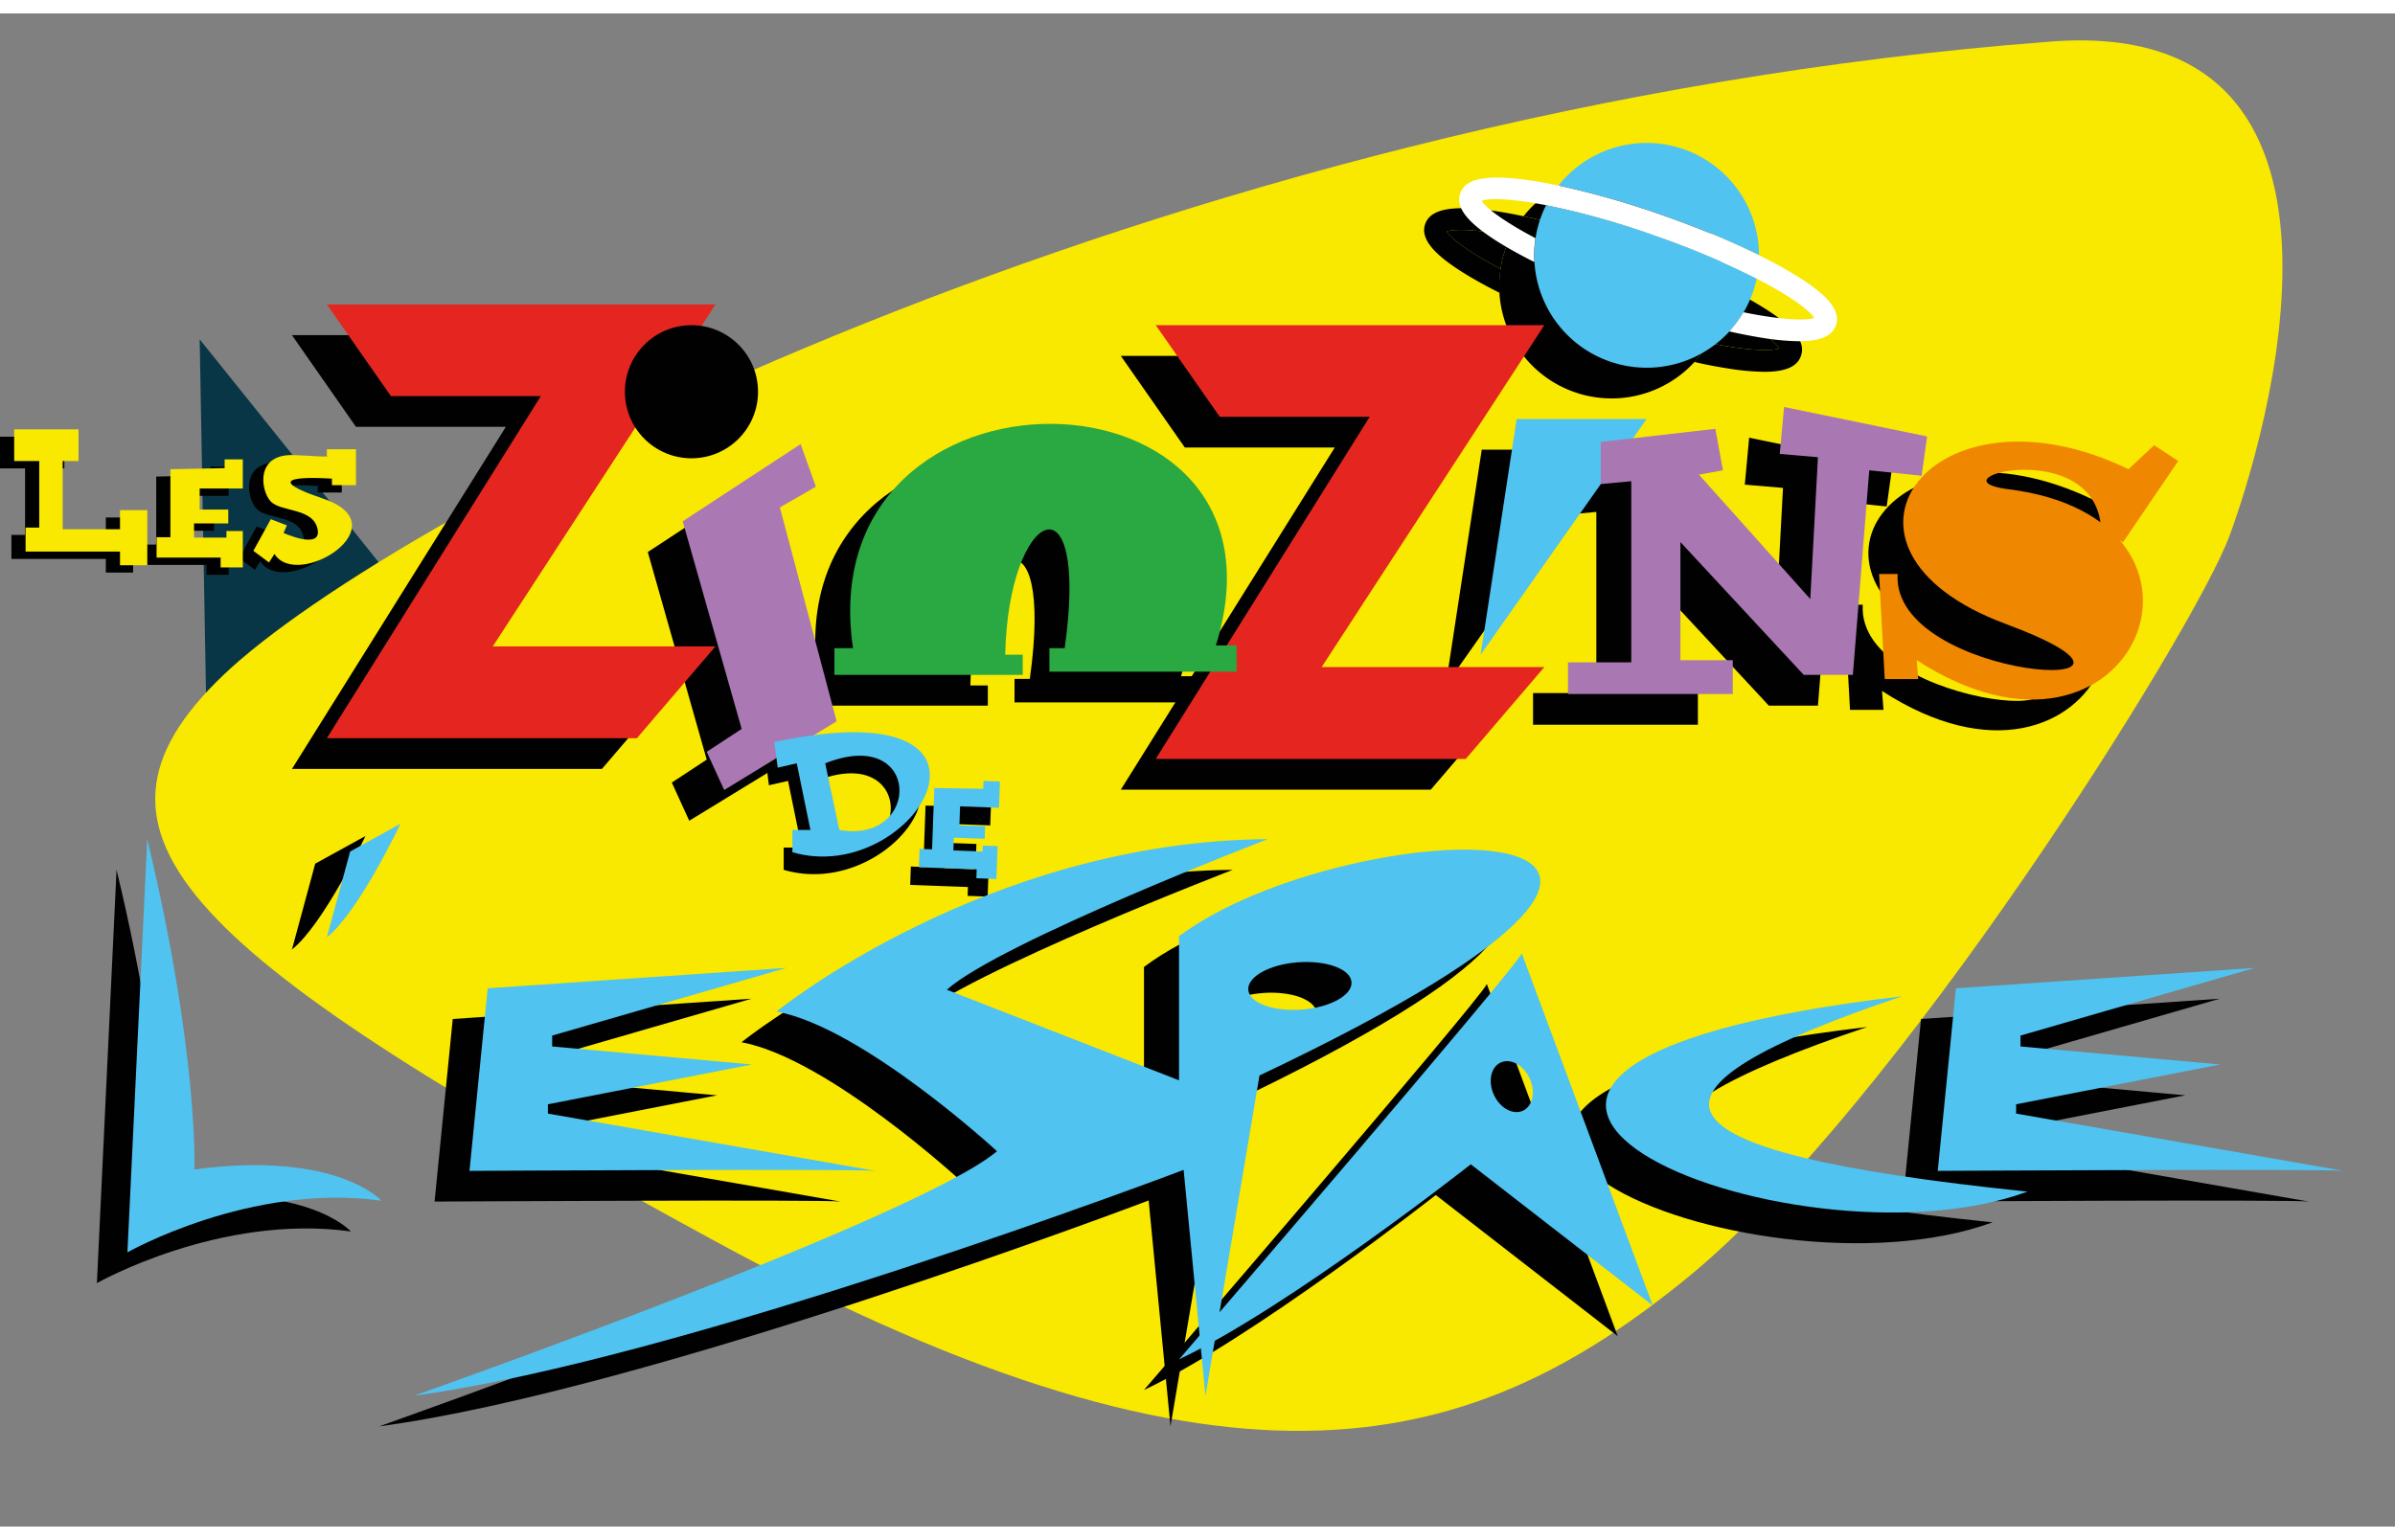 <svg viewBox="0 -9.53 845.8 534.53" xmlns="http://www.w3.org/2000/svg" width="2500" height="1608"><rect x="0" y="-9.53" width="845.8" height="534.53" fill="#808080" stroke="none"/><path d="M73.03 246.51L70.52 105.6l70.87 88.28z" fill="#093646"/><path d="M723.48.47c122.32-10 76.06 141.88 63.73 174.91S670 376.57 596 437s-158.31 88-343.34-12.75S19.32 281 78.94 224.14 408.15 24.5 723.48.47z" fill="#f9e800"/><g fill="#010102"><path d="M125.71 136.5h52.94L103.1 257.36h109.47l27.76-32.46h-78.64l78.64-120.78H103.1zM418.43 143.82h52.94l-75.56 120.86h109.48l27.75-32.45h-78.63l78.63-120.79H395.81z"/><path d="M270.4 153.46l-41.63 27.28 20.81 73.33-12.33 8.1 6.16 13.49 39.71-24.29-20.05-75.55 12.73-7.33zM288.9 225.54h-6.55V235h66.5v-7.13h-6.17c1-51.08 29.87-65.54 21-2.32h-5.39v8.29h66.11v-9.25h-7.32c31.92-103-143.85-106.08-128.18.95zM523.28 144.59l-12.72 83.27 58.59-83.27z"/><path d="M563.75 166.56v64H541.4v11.18h58.21v-11.96H581.1v-41.72l43.56 46.93h17.35l5.78-72.28 18.5 1.93 1.93-13.88-50.5-10.41-1.54 16.58 13.49 1.15-2.69 50.12-39.33-43.95 8.49-1.54-2.7-14.65-40.48 4.63.02 14.89z"/><path d="M729.64 183l7.71 5.14 19.53-28.72-8.48-5.59-9.06 8.48C670 128.79 624.28 190.29 696 217s-40.48 20.51-38.17-17.65h-6.55l2.06 37.14h11.82l-.52-6.68c77.23 50.11 117.71-50.5 31.36-60.53-26-3.87 31.39-18.71 33.64 13.72zM41.16 293l-6.94 146s43.43-24.67 89.69-18.25c0 0-15.67-17.73-66-11.05-.04-.02 1.5-40.88-16.75-116.7zM103.1 321.15l8.22-30.33 17.73-9.76s-14.65 31.09-25.95 40.09zM159.89 345.69l-6.42 64.5s139-.77 143.4 0L181.16 390v-3.28l72.08-14.07-70.54-6.36v-3.86l82.69-23.9zM678.41 345.69l-6.41 64.5s139-.77 143.41 0L699.68 390v-3.28l72.08-14.07-70.54-6.36v-3.86l82.68-23.9zM525.08 333.35C523 338.49 404 476.75 404 476.75c38.29-18 103.06-68.87 103.06-68.87l64.25 49.86zm.41 55.6c-3.49 1.61-8.07-.9-10.24-5.61s-1.1-9.82 2.39-11.43 8.07.91 10.24 5.61 1.12 9.82-2.39 11.48z"/><path d="M404 327.31v50.89l-82-32c19.28-17 113.34-53.19 113.34-53.19-99.46.77-173.47 60.9-173.47 60.9 30.45 5.62 77.87 49.34 77.87 49.34-28.53 23.9-205.85 86.35-205.85 86.35 95.6-12.85 271.76-79.79 271.76-79.79l7.71 79.79 19.14-113.14C642.2 277 463.14 283 404 327.31zm43.32 25.92c-10.07.75-18.51-2.38-18.86-7s7.54-9 17.61-9.72 18.51 2.38 18.86 7-7.51 8.96-17.58 9.72zM659.36 348.52c-99.46 33.53-94.45 54.73 44.33 69-84.04 30.84-262.91-43.18-44.33-69zM8.85 151.18v23.51H4.03v8.48h33.34v4.82h9.64v-19.46h-9.64v6.74H17.13v-24.09h5.59V140H0v11.18zM55.17 154.07v24.03h-4.89v7.19H72.9v3.47h7.84v-12.85h-5.78v2.32H63.52v-5.01H75.6v-4.89H65.51v-7.45h15.23V150.6h-6.43v3.08zM326.86 270.32l-.78 21.68-4.41-.17-.23 6.49 20.39.75-.11 3.12 7.07.26.42-11.59-5.21-.19-.08 2.09-10.31-.38.16-4.52 10.89.4.16-4.4-9.09-.34.24-6.72 13.73.5.34-9.27-5.79-.21-.11 2.78z"/><path d="M270.4 254.07l1.15 9.06 6.75-1.54 4.82 23.55h-6.36V293c43.37 12.73 85.87-58.59-6.36-38.93zm22.93 31.07l-5-23.55c34.11-13.49 34.11 28.72 5 23.55zM110.42 149.31V147h10.28v12.72h-8.48v-2.31s-30.71-2.31-3.08 7.07-9 32.52-17.22 19.52L90 187l-5.53-4.11 6.17-11.18 5.66 2.19-1.16 2.7s13.62 6.16 12-1.42-13-5.91-16.58-9.76-5.56-17.13 8.55-16.36 11.31.25 11.31.25zM628.38 108.82c-1.53-2.53-8.18-7.63-20.37-13.9a39.11 39.11 0 0 1-4.6 11.91c13.65 2.82 22.17 3.01 24.97 1.99zM510.92 67.51c1.47 2.43 7.68 7.25 19 13.18a39.33 39.33 0 0 1 3.71-11.64c-12.34-2.38-20.07-2.5-22.71-1.54z"/><path d="M533.62 69.05a39.41 39.41 0 0 0-4.17 17.72c0 .8 0 1.58.07 2.37a39.7 39.7 0 0 0 73.89 17.69A39.11 39.11 0 0 0 608 94.92 286.26 286.26 0 0 0 572.53 80a278.21 278.21 0 0 0-38.91-10.95zM608.86 86.73a39.7 39.7 0 0 0-70.81-24.63 303.49 303.49 0 0 1 37 10.61 308.77 308.77 0 0 1 33.81 14.02z"/><path d="M618.88 92.07c-3-1.76-6.41-3.55-10-5.34a308.77 308.77 0 0 0-33.78-14 303.49 303.49 0 0 0-37-10.61c-3.23-.68-6.34-1.26-9.24-1.71-15.74-2.4-23.61-1-25.54 4.43s3.36 11.47 17.15 19.44c2.78 1.61 5.83 3.24 9.1 4.88 0-.79-.07-1.57-.07-2.37a39.29 39.29 0 0 1 .46-6.08c-11.31-5.93-17.52-10.75-19-13.18 2.64-1 10.37-.84 22.7 1.54A278.21 278.21 0 0 1 572.53 80 286.26 286.26 0 0 1 608 94.92c12.19 6.27 18.84 11.37 20.37 13.9-2.8 1-11.32.83-25-2a39.6 39.6 0 0 1-5 6.77c4.27 1 8.34 1.76 12.08 2.33a85.25 85.25 0 0 0 12.59 1.15c7.52 0 11.63-1.82 12.95-5.57 2.01-5.5-3.33-11.5-17.11-19.43z"/></g><path d="M138.05 125.65h52.94l-75.56 120.86h109.48l27.76-32.45h-78.64l78.64-120.79H115.43zM430.76 132.97h52.94l-75.55 120.86h109.48l27.75-32.45h-78.64l78.64-120.79H408.15z" fill="#e52620"/><circle cx="244.19" cy="124.11" fill="#010102" r="23.51"/><path d="M282.73 142.61l-41.63 27.28 20.82 73.33-12.34 8.1 6.17 13.49 39.7-24.28-20.04-75.56 12.72-7.32z" fill="#aa78b2"/><path d="M301.24 214.7h-6.56v9.44h66.5V217H355c1-51.08 29.87-65.53 21-2.31h-5.39V223h66.11v-9.26h-7.33c31.95-103-143.83-106.08-128.15.96z" fill="#2aa841"/><path d="M535.61 133.75l-12.72 83.26 58.6-83.26z" fill="#50c3f0"/><path d="M576.09 155.72v63.99h-22.36v11.18h58.21v-11.95h-18.5v-41.73L637 224.14h17.34l5.79-72.28 18.5 1.93 1.93-13.88-50.5-10.41-1.54 16.58 13.49 1.16-2.7 50.11-39.32-43.95 8.48-1.54-2.7-14.65-40.47 4.63.01 14.89z" fill="#a978b2"/><path d="M742 172.16l7.71 5.14 19.53-28.71-8.5-5.59-9.06 8.48c-69.39-33.54-115.07 28-43.37 54.65s-40.47 20.52-38.16-17.65h-6.55l2 37.14h11.82l-.51-6.68c77.23 50.11 117.7-50.5 31.35-60.52-25.97-3.86 31.47-18.7 33.74 13.74z" fill="#f08700"/><path d="M52 282.16l-7 145.97s43.43-24.67 89.69-18.25c0 0-15.68-17.73-66.05-11.05.02 0 1.56-40.83-16.64-116.67zM115.43 316.85l8.23-30.32 17.73-9.77s-14.65 31.1-25.96 40.09zM172.23 334.84l-6.43 64.51s139-.78 143.4 0l-115.71-20.24v-3.28l72.09-14.07L195 355.4v-3.85l82.68-23.9zM690.74 334.84l-6.42 64.51s139-.78 143.4 0L712 379.11v-3.28l72.09-14.07-70.55-6.36v-3.85l82.69-23.9zM537.41 322.51c-2 5.14-121 143.4-121 143.4 38.29-18 103-68.88 103-68.88l64.25 49.86zm.41 55.59c-3.48 1.61-8.07-.9-10.24-5.6s-1.1-9.83 2.39-11.43 8.07.9 10.24 5.61 1.1 9.82-2.39 11.42z" fill="#50c3f0"/><path d="M416.37 316.47v50.88l-82-32c19.27-17 113.33-53.19 113.33-53.19-99.45.77-173.47 60.9-173.47 60.9 30.46 5.62 77.87 49.35 77.87 49.35-28.52 23.9-205.85 86.35-205.85 86.35C241.87 465.91 418 399 418 399l7.71 79.8 19.08-113.14c209.75-99.5 30.69-93.53-28.42-49.19zm43.31 25.91c-10.07.75-18.51-2.38-18.85-7s7.54-9 17.61-9.72 18.51 2.38 18.85 7-7.54 8.97-17.61 9.72zM671.69 337.67c-99.45 33.54-94.44 54.74 44.33 69-84.02 30.84-262.9-43.17-44.33-69z" fill="#50c3f0"/><path d="M13.86 148.59v23.51H9.04v8.48h33.34v4.82h9.64v-19.47h-9.64v6.75H22.14v-24.09h5.59v-11.18H5.01v11.18zM60.18 151.48v24.03H55.3v7.19h22.61v3.47h7.84v-12.85h-5.78v2.31H68.53v-5.01h12.08v-4.88H70.52v-7.45h15.23v-10.28h-6.42v3.08z" fill="#f9e800"/><path d="M329.95 264.1l-.79 21.67-4.4-.16-.24 6.49 20.4.74-.11 3.13 7.07.26.42-11.59-5.22-.19-.08 2.09-10.31-.38.16-4.52 10.9.4.16-4.41-9.1-.33.24-6.72 13.74.5.34-9.27-5.8-.21-.1 2.78z" fill="#50c3f0"/><path d="M273.48 247.85l1.16 9.06 6.74-1.54 4.82 23.54h-6.36v7.87c43.37 12.72 85.87-58.59-6.36-38.93zm22.94 31.06l-5-23.54c34.1-13.5 34.1 28.71 5 23.54z" fill="#50c3f0"/><path d="M115.43 146.72v-2.31h10.28v12.72h-8.48v-2.31s-30.71-2.31-3.08 7.07-9 32.5-17.22 19.53l-1.93 3-5.52-4.11 6.16-11.18 5.66 2.19-1.16 2.68s13.62 6.17 12-1.41-13-5.91-16.57-9.77-5.53-17.09 8.6-16.31 11.26.21 11.26.21z" fill="#f9e800"/><path d="M640.71 98c-1.52-2.52-8.18-7.63-20.36-13.89a39.57 39.57 0 0 1-4.6 11.9C629.4 98.8 637.92 99 640.71 98zM523.26 56.66c1.47 2.43 7.67 7.25 19 13.19A39.7 39.7 0 0 1 546 58.2c-12.37-2.38-20.1-2.5-22.74-1.54z" fill="none"/><path d="M546 58.2a39.7 39.7 0 0 0-3.72 11.65 40.53 40.53 0 0 0-.46 6.07c0 .8 0 1.59.08 2.37a39.7 39.7 0 0 0 68.89 24.47 40.22 40.22 0 0 0 5-6.78 39.57 39.57 0 0 0 4.6-11.9 284.14 284.14 0 0 0-35.49-15A279.54 279.54 0 0 0 546 58.2zM621.19 75.89a39.7 39.7 0 0 0-70.81-24.63 302.17 302.17 0 0 1 37 10.6 308.51 308.51 0 0 1 33.81 14.03z" fill="#50c3f0"/><path d="M631.22 81.22c-3.05-1.76-6.41-3.54-10-5.33a308.51 308.51 0 0 0-33.77-14 302.17 302.17 0 0 0-37-10.6c-3.23-.68-6.33-1.27-9.24-1.71-15.73-2.41-23.61-1-25.53 4.42s3.32 11.44 17.07 19.41c2.79 1.61 5.84 3.25 9.11 4.88-.05-.78-.08-1.57-.08-2.37a40.53 40.53 0 0 1 .46-6.07c-11.31-5.94-17.51-10.76-19-13.19 2.64-1 10.37-.84 22.7 1.54a279.54 279.54 0 0 1 38.9 10.93 284.14 284.14 0 0 1 35.49 15c12.18 6.26 18.84 11.37 20.36 13.89-2.79 1-11.31.83-25-2a40.22 40.22 0 0 1-5 6.78c4.27.95 8.34 1.75 12.08 2.33a86.34 86.34 0 0 0 12.58 1.14c7.52 0 11.63-1.82 13-5.57 1.94-5.51-3.35-11.51-17.13-19.48z" fill="#fff"/></svg>
